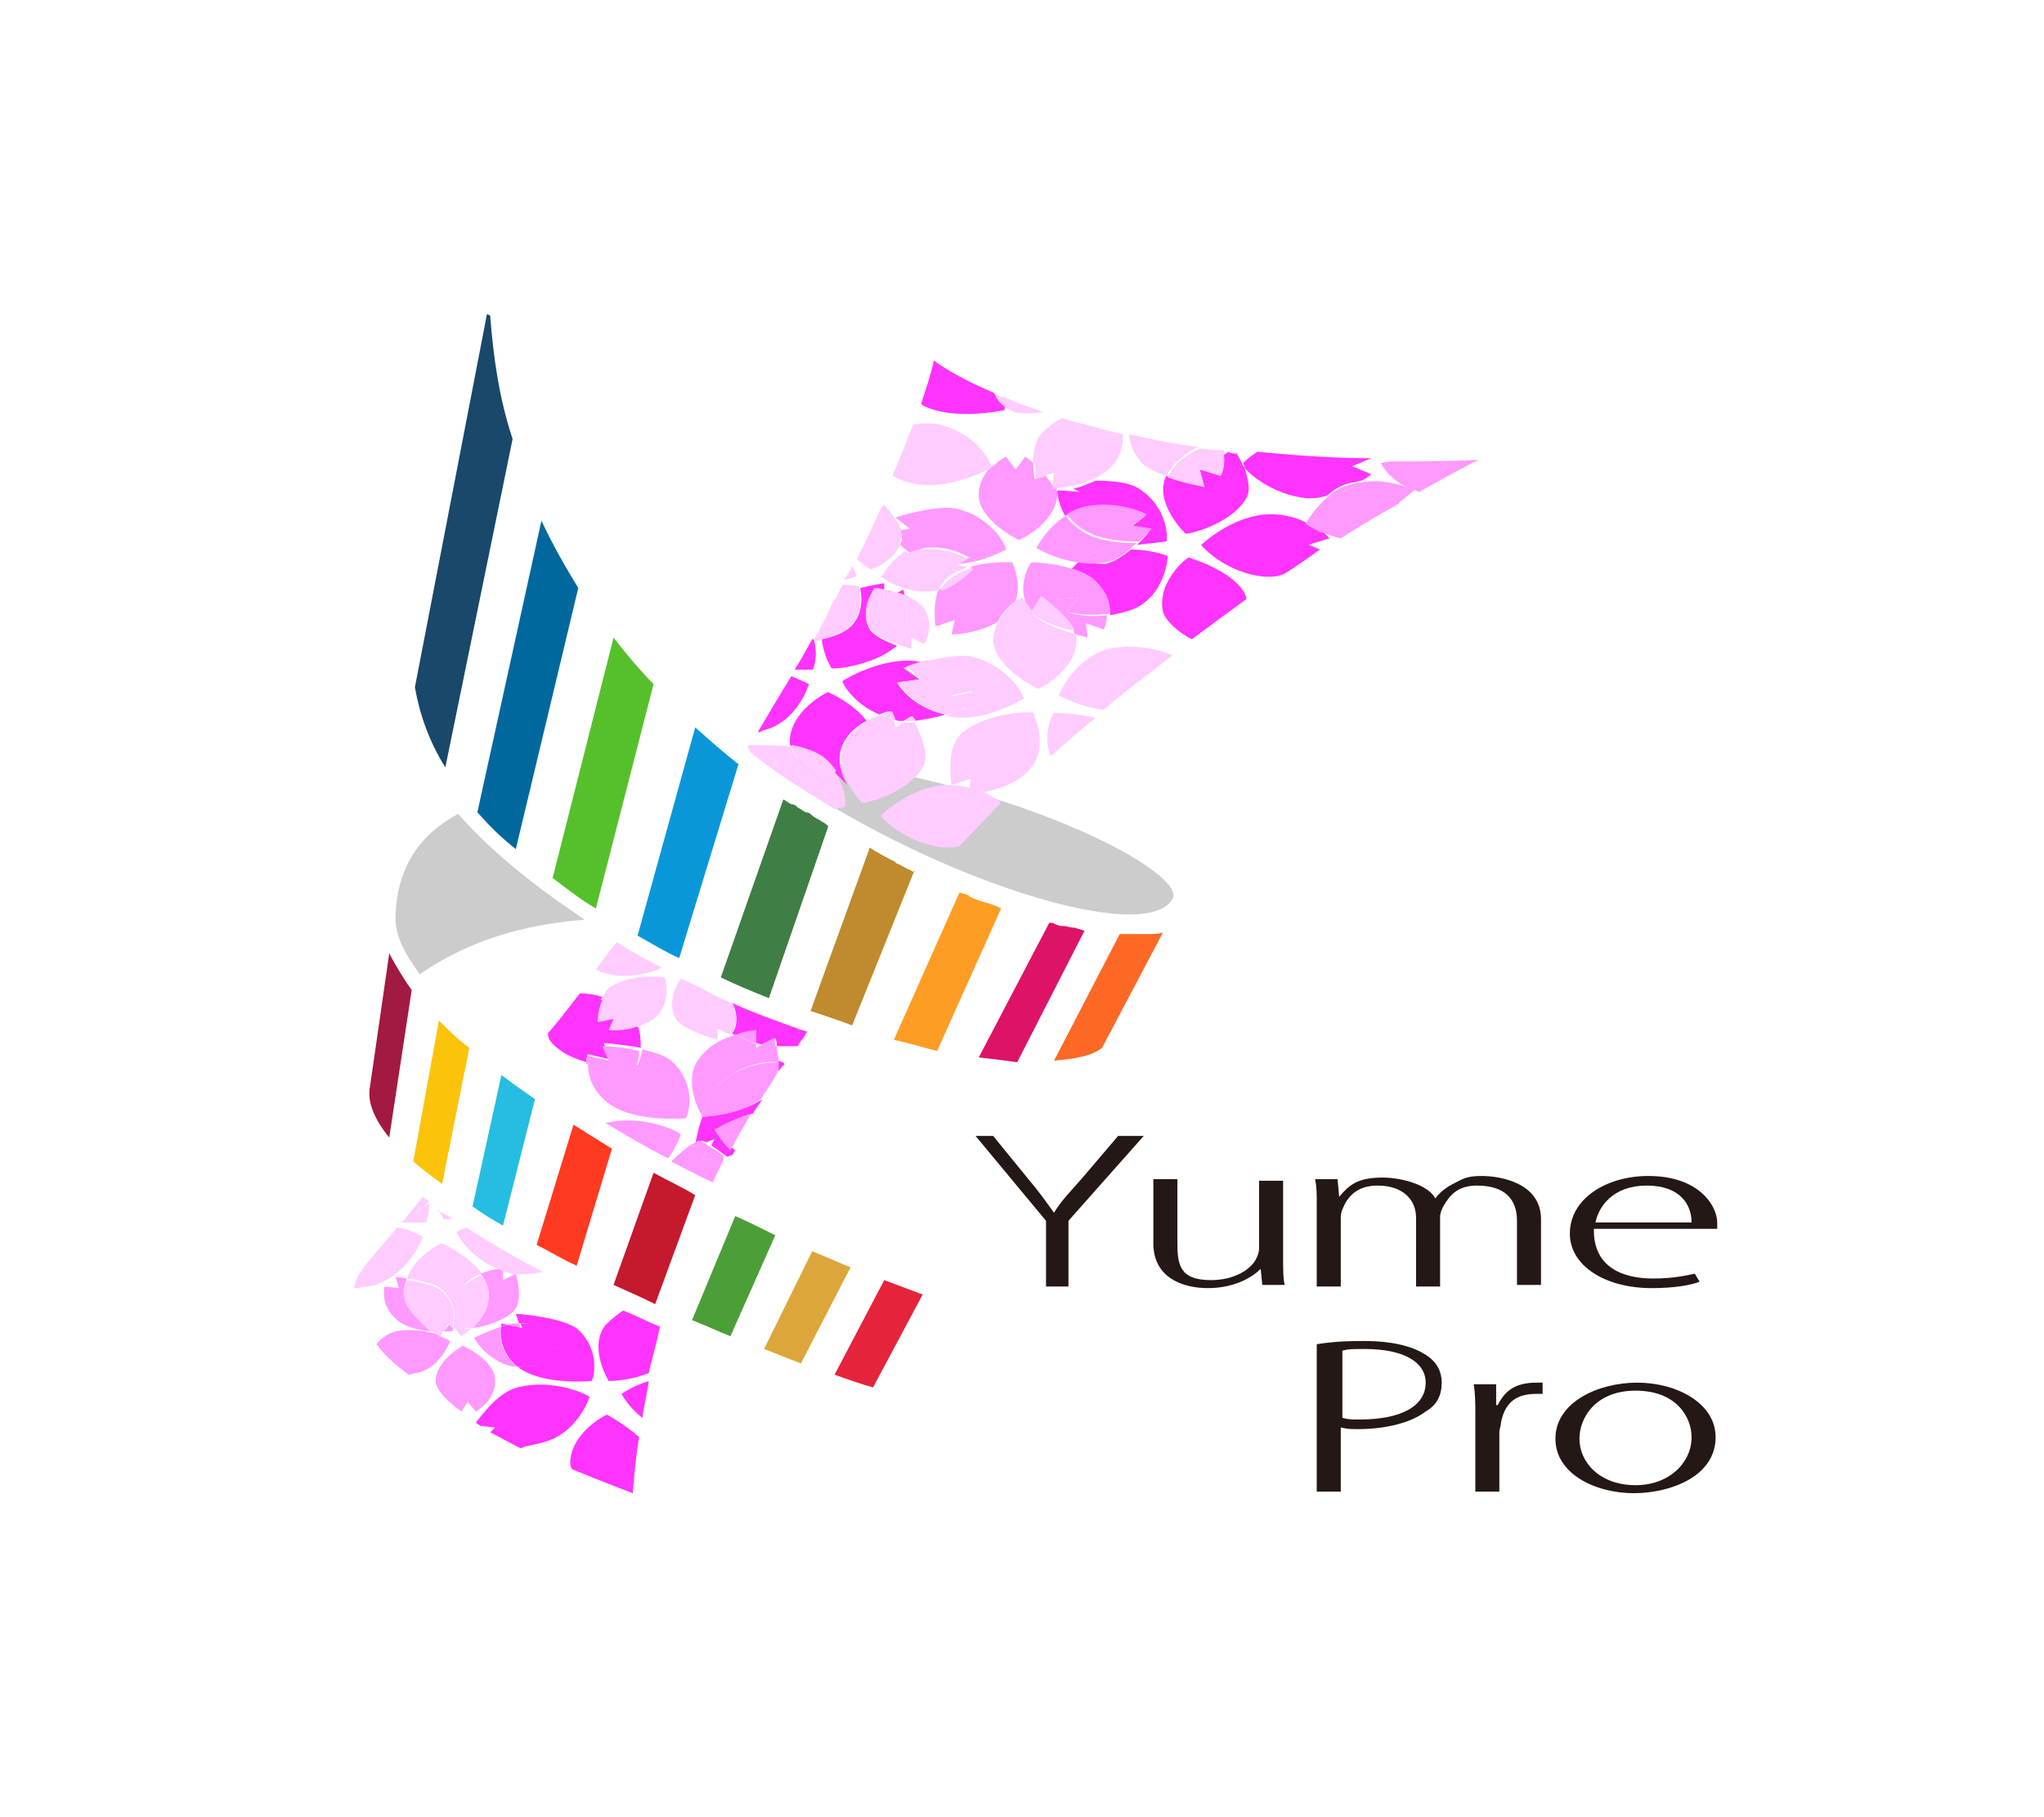 <?xml version="1.0" encoding="utf-8"?>
<!-- Generator: Adobe Illustrator 22.0.1, SVG Export Plug-In . SVG Version: 6.00 Build 0)  -->
<svg version="1.1" id="レイヤー_1" xmlns="http://www.w3.org/2000/svg" xmlns:xlink="http://www.w3.org/1999/xlink" x="0px"
	 y="0px" viewBox="0 0 127.6 113.4" style="enable-background:new 0 0 127.6 113.4;" xml:space="preserve">
<style type="text/css">
	.st0{fill:#231815;}
	.st1{fill:#CCCCCC;}
	.st2{fill:none;}
	.st3{fill:#A21942;}
	.st4{fill:#FCC30B;}
	.st5{fill:#26BDE2;}
	.st6{fill:#FF3A21;}
	.st7{fill:#C5192D;}
	.st8{fill:#4C9F38;}
	.st9{fill:#DDA63A;}
	.st10{fill:#E5243B;}
	.st11{fill:#00689D;}
	.st12{fill:#19486A;}
	.st13{fill:#0A97D9;}
	.st14{fill:#56C02B;}
	.st15{fill:#3F7E44;}
	.st16{fill:#BF8B2E;}
	.st17{fill:#FD9D24;}
	.st18{fill:#DD1367;}
	.st19{fill:#FD6925;}
	.st20{fill:#FF33FF;}
	.st21{fill:#FFCCFF;}
	.st22{fill:#FF99FF;}
</style>
<g>
	<g>
		<g>
			<path class="st0" d="M65.3,80.3v-4.1l-4.4-5.3H62l2.2,2.7c0.6,0.7,1.1,1.4,1.6,2.1h0c0.4-0.7,1-1.3,1.7-2.1l2.3-2.7h1.6l-4.7,5.3
				v4.1H65.3z"/>
			<path class="st0" d="M80.1,78.6c0,0.6,0,1.2,0.1,1.6h-1.4l-0.1-1h0c-0.5,0.5-1.6,1.2-3.3,1.2c-1.5,0-3.4-0.6-3.4-2.8v-4h1.5v3.9
				c0,1.4,0.1,2.4,2.1,2.4c1.5,0,2.5-0.7,2.8-1.3c0.1-0.2,0.2-0.4,0.2-0.7v-4.2h1.5V78.6z"/>
			<path class="st0" d="M82.2,75.2c0-0.7,0-1.1-0.1-1.6h1.4l0.1,1.1h0c0.6-0.7,1.1-1.2,2.7-1.2c1.3,0,2.9,0.5,3.3,1.3h0
				c0.3-0.4,0.7-0.7,1.1-0.9c0.6-0.3,0.8-0.5,1.8-0.5c1.1,0,3.7,0.4,3.7,2.7v4.1h-1.5v-4c0-1.3-0.7-2.2-2.5-2.2
				c-1.2,0-1.7,0.6-2.1,1.3c-0.1,0.2-0.2,0.4-0.2,0.7v4.3h-1.5V76c0-1.1-0.8-2-2.4-2c-1.3,0-1.9,0.7-2.2,1.5
				c-0.1,0.2-0.1,0.4-0.1,0.6v4.2h-1.5V75.2z"/>
			<path class="st0" d="M99.5,76.8c0,2.3,1.8,3,3.7,3c1.3,0,2.1-0.2,2.6-0.3l0.3,0.5c-0.5,0.2-1.5,0.4-3,0.4c-2.9,0-5.1-1.4-5.1-3.4
				c0-2.2,2.3-3.6,4.9-3.6c3.2,0,4.3,1.9,4.3,2.9c0,0.2,0,0.3,0,0.4H99.5z M105.6,76.3c0-1.1-0.7-2.3-2.8-2.3c-2.1,0-3,1.3-3.2,2.3
				H105.6z"/>
		</g>
		<g>
			<path class="st0" d="M82.2,83.9c1.3-0.2,2.2-0.2,3-0.2c1.6,0,2.9,0.3,3.7,0.8c0.7,0.4,1.1,1,1.1,1.8c0,0.8-0.3,1.4-1,1.8
				c-0.9,0.7-2.5,1.1-4.2,1.1c-0.6,0-0.6,0-1.1-0.1v4h-1.5V83.9z M83.8,88.5c0.4,0.1,0.5,0.1,1.1,0.1c2.5,0,4.1-0.8,4.1-2.3
				c0-1.3-1.4-2.1-3.8-2.1c-0.8,0-1,0-1.4,0.1V88.5z"/>
			<path class="st0" d="M92.1,88.3c0-0.6,0-1.3-0.1-1.9h1.4l0,1.3h0.1c0.4-0.8,1-1.4,2.4-1.4c0.1,0,0.3,0,0.4,0V87
				c-0.1,0-0.3,0-0.4,0c-1.5,0-2,0.8-2.2,1.8c0,0.2-0.1,0.4-0.1,0.6v3.7h-1.5V88.3z"/>
			<path class="st0" d="M107.1,89.7c0,2.5-2.9,3.5-5.1,3.5c-2.4,0-4.9-1.2-4.9-3.4c0-2.3,2.7-3.5,5.1-3.5
				C104.7,86.3,107.1,87.6,107.1,89.7z M98.6,89.8c0,1.5,1.3,2.9,3.5,2.9c2.1,0,3.5-1.4,3.5-3c0-1.2-0.9-2.9-3.5-2.9
				C99.6,86.8,98.6,88.5,98.6,89.8z"/>
		</g>
	</g>
	<path class="st1" d="M47.3,47.2c14.1,0.6,26.9,7.1,25.9,8.9C71.4,59.3,56.4,54.2,47.3,47.2"/>
	<path class="st2" d="M72.9,57.4l-4.3,8.3c0.3-0.2,0.6-0.5,0.7-0.8l4.7-8.4C73.8,56.9,73.4,57.2,72.9,57.4z"/>
	<g>
		<g>
			<path class="st3" d="M24.3,59.5l-1.2,8.3c-0.2,1,0.3,2.1,1.2,3.2l1.4-9.2C25.2,61.1,24.6,60.1,24.3,59.5z"/>
			<path class="st4" d="M27.4,63.7l-1.6,8.8c0.6,0.5,1.1,0.9,1.8,1.4l1.7-8.5C28.6,64.9,28,64.3,27.4,63.7z"/>
			<path class="st5" d="M31.3,67.1l-1.8,8.2c0.7,0.5,1.2,0.8,1.9,1.2l2-7.9C32.8,68.2,32.1,67.7,31.3,67.1z"/>
			<path class="st6" d="M35.8,70.2l-2.3,7.5c0.8,0.4,1.6,0.9,2.5,1.3l2.2-7.3C37.4,71.2,36.6,70.7,35.8,70.2z"/>
			<path class="st7" d="M40.8,73.2l-2.5,7c0.9,0.4,1.8,0.8,2.6,1.2l2.5-6.8C42.6,74.1,41.7,73.7,40.8,73.2z"/>
			<path class="st8" d="M45.9,75.9l-2.7,6.5c0.8,0.3,1.6,0.7,2.4,1l2.8-6.3C47.6,76.7,46.8,76.3,45.9,75.9z"/>
			<path class="st9" d="M50.7,78.1l-3,6.1c0.8,0.3,1.5,0.6,2.3,0.9l3.1-6C52.3,78.8,51.5,78.4,50.7,78.1z"/>
			<path class="st10" d="M55.2,79.9l-3.1,5.9c0.8,0.3,1.7,0.6,2.4,0.8l3.1-5.8C56.8,80.5,56,80.2,55.2,79.9z"/>
		</g>
	</g>
	<g>
		<path class="st11" d="M33.8,32.5l-4,18.2c0.8,0.9,1.4,1.5,2.4,2.3l3.9-16.3C35.3,35.4,34.5,34,33.8,32.5z"/>
		<path class="st12" d="M30.6,19.7l-0.2-0.1l-4.5,23.3c0.3,1.7,0.9,3.4,1.9,5l4.2-20.5C31.2,25,30.8,22.4,30.6,19.7z"/>
		<path class="st13" d="M43.4,45.4l-3.6,13c0.9,0.5,1.7,1,2.6,1.4l3.7-12.1C45.2,47,44.3,46.2,43.4,45.4z"/>
		<path class="st14" d="M38.3,39.8l-3.8,15c0.8,0.6,1.8,1.4,2.7,1.9l3.6-14C40,41.9,39,40.7,38.3,39.8z"/>
		<path class="st15" d="M51.5,51.4c-0.1-0.1-0.2-0.1-0.3-0.2c-0.2-0.1-0.4-0.2-0.5-0.3c-0.1-0.1-0.2-0.2-0.4-0.2
			c-0.2-0.1-0.3-0.2-0.5-0.3c-0.1-0.1-0.2-0.2-0.4-0.2c-0.2-0.1-0.3-0.2-0.5-0.3L45,61c1,0.5,2,0.9,3,1.3l3.7-10.7
			C51.7,51.5,51.6,51.5,51.5,51.4z"/>
		<path class="st16" d="M57,54.4c-0.1,0-0.1-0.1-0.2-0.1c-0.3-0.1-0.5-0.3-0.8-0.4c0,0-0.1,0-0.1-0.1c-0.4-0.2-1.2-0.6-1.6-0.9
			l-3.7,10.2c0.9,0.3,1.8,0.6,2.6,0.9l3.9-9.7C57.1,54.5,57.1,54.4,57,54.4z"/>
		<path class="st17" d="M61.4,56.3C61.4,56.3,61.4,56.2,61.4,56.3c-0.3-0.1-0.6-0.2-0.8-0.3c0,0-0.1,0-0.1-0.1
			c-0.2-0.1-0.4-0.1-0.6-0.2l-4.1,9.2c0.9,0.2,1.9,0.5,2.7,0.7l4-8.9C62.1,56.5,61.8,56.4,61.4,56.3z"/>
		<path class="st18" d="M67.1,57.9c0,0-0.1,0-0.1,0c-0.2,0-0.4-0.1-0.6-0.1c0,0-0.1,0-0.1,0c-0.2,0-0.4-0.1-0.6-0.2c0,0-0.1,0-0.1,0
			c0,0-0.1,0-0.1,0L61.1,66c0.9,0.1,1.7,0.2,2.4,0.3l4.2-8.2C67.5,58,67.3,58,67.1,57.9z"/>
		<path class="st19" d="M71.9,58.3c-0.1,0-0.1,0-0.2,0c-0.2,0-0.5,0-0.8,0c0,0,0,0-0.1,0c-0.1,0-0.2,0-0.3,0c0,0-0.1,0-0.1,0
			c-0.2,0-0.4,0-0.5,0l-4.1,7.9c1.3-0.1,2.4-0.3,3-0.8l3.8-7.2C72.3,58.3,72.1,58.3,71.9,58.3z"/>
	</g>
	<g>
		<path class="st1" d="M24.7,57c-0.1,1.2,0.4,2.3,1.5,3.8c2.4-1.6,5.4-3,10.3-3.4c-3-2-5.8-4.2-7.9-6.6C25.8,52.3,24.8,54.6,24.7,57
			z"/>
	</g>
	<g>
		<path class="st20" d="M45.5,72.1c0.1,0,0.2-0.1,0.3-0.1c-0.1-0.1-0.1-0.1-0.2-0.2C45.6,71.9,45.5,72,45.5,72.1z"/>
		<path class="st21" d="M26.8,75C26.8,75,26.8,75,26.8,75C26.8,75,26.8,75,26.8,75C26.8,74.9,26.8,75,26.8,75z"/>
		<path class="st21" d="M46.6,46.6l0.1,0.1c0-0.1,0.1-0.1,0.1-0.2C46.7,46.6,46.6,46.6,46.6,46.6z"/>
		<path class="st2" d="M47.5,65.2c-0.1,0-0.3,0-0.4-0.1l0,0.3L47.5,65.2z"/>
		<path class="st2" d="M43.3,71.4c0.1-0.3,0.2-1.1,0.5-1.8c-0.2-0.4-1.2-2.3-0.1-3.6c0.6-0.7,1.4-1.1,2.2-1.4
			c-0.1,0-0.1-0.1-0.2-0.1c0,0.1-0.1,0.1-0.1,0.1l-0.8-0.4l0,0.7c0,0-2.1-0.6-2.6-1.3c-0.7-1.2,0.3-2.5,0.3-2.5c0,0,0,0,0.1,0
			c-0.4-0.2-0.9-0.5-1.3-0.7c-0.1,0.1-2.1,0.9-3.5,0.4c-0.2-0.1-0.4-0.1-0.5-0.2c-0.4,0.5-0.8,1-1.2,1.5c0.5,0.1,1.1,0.2,1.6,0.3
			c0.1-0.3,0.3-0.6,0.6-0.8c1.3-0.9,3.4-0.6,3.4-0.6c0,0,0.4,1.7-0.7,2.6c-0.3,0.3-0.7,0.4-1.1,0.5c0.2,0.5,0.3,1,0.2,1.4
			c0.7,0.2,1.5,0.4,1.9,0.8c1.6,1.5,0.9,3.5,0.8,3.5c0,0-3.3,0.3-4.9-1c-1.1-0.9-1.2-1.9-1.2-2.5c-0.6-0.2-1.3-0.4-1.7-0.8
			c-0.4-0.3-0.6-0.6-0.8-1c-0.5,0.6-1.1,1.3-1.6,2c1.7,1.2,3.5,2.4,5.3,3.5c2.4-0.6,4.8,0.6,4.7,0.7c0,0-0.2,0.7-0.8,1.5
			c0.1,0.1,0.3,0.1,0.4,0.2C42.5,71.9,43,71.6,43.3,71.4z"/>
		<path class="st2" d="M55.8,44.9l0.1,0.5l0.5-0.3c-0.1,0-0.2,0-0.3,0C56,45,55.9,45,55.8,44.9z"/>
		<path class="st2" d="M30,88.9c0.2,0.1,0.4,0.2,0.6,0.3l0.3-0.3L30,88.9z"/>
		<path class="st2" d="M85.6,29.7c0,0-0.2,0.1-0.6,0.4c1.2-0.2,2.2,0.1,2.8,0.3c-1.2-0.6-1.6-1.5-1.6-1.5l0.6-0.1
			c-0.4,0-0.8,0-1.2,0l-1.2,0.5L85.6,29.7z"/>
		<path class="st2" d="M87.4,31.3l0.1,0c0.4-0.2,0.7-0.4,1-0.6c-0.1,0-0.2-0.1-0.3-0.1L87.4,31.3z"/>
		<path class="st2" d="M38.8,87c0,0,0.7-0.5,1.7-0.8c0-0.2,0.1-0.3,0.1-0.5c-1.2,0.5-2.5,0.6-2.5,0.5c0,0-1.3-2.1-0.2-3.5
			c0.3-0.4,0.8-0.7,1.2-0.9c-1.8-0.8-3.4-1.6-5-2.5c-0.7,0.2-1.4,0.2-2,0.1c-0.2,0-0.4-0.1-0.6-0.2l0,0.6l0.8-0.4
			c0,0,0.5,1.6-0.1,2.3c-0.7,0.8-1.9,1.1-2.6,1.1c-0.4,0.3-0.7,0.5-0.7,0.5l-0.5-0.6c0,0.1-0.1,0.2-0.1,0.2c0,0-0.2,0-0.5,0
			l-0.2,0.4c0.4,0.1,0.6,0.2,0.6,0.3c0,0-0.5,1.7-2.1,2.1c-0.2,0.1-0.4,0.1-0.5,0.1c1.2,1,2.7,2,4.2,2.8c0.3-0.5,1.4-1.9,2.6-2.2
			c2.3-0.6,4.5,0.6,4.5,0.6c0,0-0.7,2.2-2.8,2.8c-0.5,0.2-1,0.2-1.5,0.2c1.2,0.6,2.3,1.1,3.3,1.5c-0.1-0.2-0.1-0.3-0.1-0.5
			c0-1.8,2.2-2.9,2.3-2.9c0,0,1.2,0.5,2,1.4c0.1-0.4,0.1-0.9,0.2-1.3C39.1,87.8,38.7,87,38.8,87z M29.7,88.1l-0.5-0.6l-0.4,0.6
			c0,0-1.6-1.1-1.6-1.9c0-1.3,1.6-2.2,1.7-2.2c0,0,2,0.9,2.1,2.1C31,87.4,29.7,88.1,29.7,88.1z M36.9,86.3c0,0-3.1,0.3-4.6-0.9
			c0,0,0,0-0.1,0c-0.1,0-0.2,0-0.3,0c-1.7-0.4-2.5-1.8-2.4-1.8c0,0,0.7-0.5,1.7-0.7c0-0.1,0-0.2,0-0.2l0.3,0.1
			c0.3-0.1,0.5-0.1,0.8-0.1L32.2,82c0,0,3,0.2,3.9,1C37.6,84.4,37,86.3,36.9,86.3z"/>
		<path class="st2" d="M44.4,71.1l-0.5,0.2c0.1,0,0.2,0.1,0.3,0.2L44.4,71.1z"/>
		<path class="st2" d="M46.7,46.8c0.1,0.1,0.2,0.1,0.3,0.2l-0.2-0.3C46.7,46.7,46.7,46.8,46.7,46.8z"/>
		<path class="st2" d="M56.2,33.1l0.6-0.1l-0.9-0.7c0,0,2.6-0.9,4-0.5c2.2,0.6,2.9,2.5,2.9,2.5c0,0-1.4,0.8-3,0.9l0,0l0.8,0.2
			c1.3-0.4,2.7-0.4,2.7-0.3c0,0,0.5,1.3,0.2,2.4c0.2-0.2,0.4-0.2,0.4-0.2l0.4,0.5c-0.6-1.3,0.2-2.7,0.3-2.7c0,0,1.3,0,2.5,0.4
			c0.1-0.2,0.2-0.3,0.4-0.4c-1.5-0.2-2.6-0.8-2.6-0.9c0,0,0.6-1.3,1.8-2c-0.6-0.8-0.5-1.6-0.5-1.6l1.4,0.1l-0.3-0.4
			c-0.6,0.1-1.1,0.2-1.3,0.2c0.1,0.2,0.2,0.4,0.1,0.6c-0.1,1.7-2.3,2.8-2.4,2.7c0,0-2.5-1.3-2.5-2.8c0-0.8,0.4-1.4,0.8-1.8
			c-0.4,0.2-2.7,1.4-4.7,1c-0.5-0.1-1-0.3-1.4-0.5c-0.3,0.7-0.6,1.4-0.9,2.1l0.2-0.2C55.1,31.6,55.9,32.4,56.2,33.1z"/>
		<path class="st2" d="M45.4,72.3c0-0.1,0.1-0.1,0.1-0.2c-0.1,0-0.2,0.1-0.3,0.1C45.3,72.2,45.3,72.2,45.4,72.3z"/>
		<path class="st2" d="M58.7,26.5c2.2,0.6,3.2,2.3,3.2,2.6c0.4-0.4,0.8-0.6,0.8-0.6l0.6,0.8l0.6-0.8c0,0,0.2,0.2,0.5,0.4
			c0-0.7,0.1-1.7,0.7-2.2c0.3-0.3,0.7-0.5,1-0.7c-0.4-0.1-0.8-0.2-1.1-0.4c-0.3,0-0.5,0-0.8-0.1c-0.6-0.1-1.2-0.4-1.6-0.6
			c0,0.3,0,0.5,0,0.6c0,0-3.2,0.7-5-0.3c0,0-0.1-0.1-0.1-0.1c-0.2,0.4-0.3,0.9-0.5,1.4C57.7,26.5,58.3,26.4,58.7,26.5z"/>
		<path class="st2" d="M79,36c-2.6-0.2-4.1-2-4-2c0,0,2-1.9,4.4-1.8c0.9,0,1.6,0.2,2.2,0.5c0.1-0.2,0.5-1,1.4-1.7
			c-0.4,0.1-0.9,0.2-1.3,0.2c-2.2-0.2-3.6-1.5-3.9-1.9c0.2,0.6,0.4,1.4,0.1,1.9c-1,1.7-3.8,2.3-3.8,2.2c0,0-1.9-2-1.1-3.6
			c-0.7-0.2-1.3-0.5-1.6-0.9c-0.5-0.5-0.7-1.1-0.7-1.7c-0.2,0-0.3-0.1-0.5-0.1c0,0.7-0.1,1.4-0.7,2c-0.3,0.3-0.6,0.5-0.9,0.7
			c1,0,2.1,0.2,2.7,0.5c2,1.2,1.8,3.3,1.7,3.3c0,0-0.8,0.2-1.8,0.2c-0.1,0.1-0.2,0.2-0.4,0.3c1.3,0,2.3,0.4,2.3,0.4
			c0,0-0.1,2.4-2.1,3.3c-0.5,0.2-1,0.4-1.5,0.4c0,0.5-0.2,0.9-0.2,0.9l-1.1-0.4l0.1,0.9c0,0-0.4-0.1-0.8-0.2
			c0.1,0.1,0.1,0.3,0.1,0.4c0,1.9-2.4,3.1-2.4,3c0,0-2.8-1.3-2.8-3c0-0.4,0.1-0.8,0.2-1.1c-1.3,0.8-2.9,0.8-2.9,0.8l0.2-0.9
			l-1.2,0.4c0,0-0.2-1.3,0.2-2.3c-0.1,0-0.3,0.1-0.4,0.1C56.4,37.1,55,36.1,55,36c0,0,0.6-1,1.7-1.5c-0.2-0.2-0.4-0.3-0.6-0.5
			c-0.5,1.1-2,1.7-2,1.6c0,0-0.4-0.2-0.8-0.6c-0.1,0.1-0.1,0.2-0.2,0.3c0.2,0.4,0.3,0.6,0.2,0.7c0,0-0.3,0.1-0.7,0.2
			c-0.1,0.1-0.1,0.2-0.2,0.3c0.6,0,1,0,1.1,0.1c0.8-0.3,1.5-0.3,1.5-0.3l0,0.5c0.2,0,0.5,0.1,0.8,0.2l0.4-0.2c0,0,0,0.1,0.1,0.3
			c0.5,0.2,1,0.5,1.3,0.9c0.8,1.1,0,2.2,0,2.2l-0.8-0.4l0,0.7c0,0-0.4-0.1-0.9-0.3c-1.5,1.4-4.1,1.5-4.1,1.4c0,0-0.5-0.8-0.6-1.8
			c-0.1,0-0.3,0-0.4,0c0.2,1-0.1,1.9-0.1,1.9c0,0-0.4,0-1,0c-0.1,0.2-0.2,0.3-0.3,0.5c0.7,0.2,1.1,0.4,1.1,0.5c0,0-0.8,2.4-3,3
			c-0.1,0-0.2,0-0.3,0.1c-0.2,0.3-0.3,0.5-0.5,0.8c0.4,0,1.5-0.1,2.6,0.1c0-0.1-0.1-0.2-0.1-0.3c0-1.9,2.3-3.1,2.4-3.1
			c0,0,1.6,0.7,2.4,1.8c0.3-0.2,0.6-0.3,0.8-0.4c-1.6-0.8-2.3-2.1-2.3-2.1c0,0,2.5-1.6,4.8-1.2c0.1,0,0.1,0,0.2,0
			c0.9-0.3,2.2-0.5,3-0.3c2.4,0.6,3.3,2.6,3.2,2.6c0,0-2.5,1.5-4.8,1.1c0,0-0.1,0-0.1,0c-0.6,0.2-1.3,0.4-1.9,0.4
			c0.3,0.6,0.9,2,0.5,2.8c-1,1.7-3.8,2.3-3.8,2.2c0,0-0.5-0.5-0.8-1.1c0,0,0,0,0,0l-0.7-0.9l0,0.1c0.7,1.1,0.6,2.2,0.6,2.2
			c0,0-0.2,0.1-0.6,0.1c2.3,1.3,4.6,2.5,6.7,3.4c0.3-0.4,0.7-0.8,1.1-1.2c-0.3,0.1-0.6,0.1-0.9,0.1c-2.6-0.2-4.1-2-4-2
			c0,0,2-1.9,4.4-1.8c0.5,0,0.9,0.1,1.2,0.2l0.1-0.7l-1.2,0.4c0,0-0.4-2.3,0.6-3.2c1.6-1.4,4.5-1.4,4.5-1.3c0,0,1.1,2.3-0.3,3.6
			c-0.9,0.9-2.1,1.2-2.9,1.3c0.5,0.2,0.9,0.5,1.2,0.7c1-1,2-2,3.1-2.9c-0.6-1.4,0.1-2.8,0.2-2.8c0,0,1.3,0,2.6,0.3
			c0.2-0.1,0.3-0.3,0.5-0.4c-1.6-0.2-2.8-0.8-2.8-0.9c0,0,0.9-2.3,3.1-2.9c1.9-0.5,3.5,0.1,4,0.3c0.4-0.3,0.8-0.6,1.2-0.9
			c-0.8-0.5-1.6-1.1-1.8-1.7c-0.5-1.8,1.5-3.4,1.6-3.4c0,0,3.1,0.9,3.6,2.6c0,0,0,0,0,0.1c0.8-0.6,1.6-1.1,2.4-1.6
			C79.8,36,79.4,36.1,79,36z"/>
		<path class="st2" d="M83,33.6l-1.3,0.5l0.7,0.3c0.5-0.3,0.9-0.6,1.4-0.9c-0.5-0.1-1-0.2-1.3-0.4C82.8,33.4,83,33.6,83,33.6z"/>
		<path class="st2" d="M76.7,28.2c-0.1,0-0.3,0-0.4,0c0,0.1,0,0.2,0,0.3L76.7,28.2z"/>
		<path class="st2" d="M48.4,65.3c0.1,0.3,0.1,0.6,0.1,1c0.2,0,0.3,0,0.3,0.1c0,0,0,0.1,0,0.2c0.3-0.4,0.5-0.8,0.8-1.2
			C49.4,65.3,48.9,65.3,48.4,65.3z"/>
		<path class="st2" d="M78.6,28.4c-0.4,0-0.9-0.1-1.3-0.1c0.1,0.2,0.2,0.5,0.4,0.8C77.7,29,78.1,28.7,78.6,28.4z"/>
		<path class="st2" d="M27.4,83.4c-0.1-0.1-0.3-0.2-0.5-0.4c-0.7-0.1-1.6-0.2-2.1-0.7c-1.1-0.9-0.8-2.1-0.8-2.1l0.9,0.2l-0.2-0.7
			c0,0,0.3,0,0.7,0.1c0.5-1.4,2.2-2.3,2.2-2.2c0,0,1.6,0.8,2.5,1.9c0.4-0.2,0.9-0.3,1.1-0.3c-1.9-0.7-2.6-2.2-2.6-2.3
			c0,0,0.2-0.1,0.6-0.3c-0.3-0.2-0.5-0.3-0.8-0.5c-0.4,0-0.6,0-0.6,0c0,0-0.2-0.3-0.3-0.7c-0.2-0.1-0.4-0.3-0.6-0.4
			c0,0.7-0.2,1.2-0.2,1.2c0,0-0.6,0.1-1.4,0c0,0-0.1,0-0.1,0.1c-0.1,0.1-0.2,0.2-0.2,0.3c1,0.2,1.6,0.6,1.6,0.6c0,0-0.8,2.4-3,3
			c-0.4,0.1-0.9,0.2-1.3,0.2c-0.1,1.2,0.4,2.4,1.3,3.6c0.3-0.3,0.8-0.7,1.2-0.8C25.7,83,26.7,83.2,27.4,83.4z"/>
		<path class="st2" d="M65.8,29.5l-0.6,0.2c0.2,0.2,0.3,0.4,0.4,0.6L65.8,29.5z"/>
		<path class="st22" d="M30,79.5c0.3,0.4,0.4,0.7,0.5,1.1c0.1,1-0.5,1.8-1,2.3c0.7-0.1,1.9-0.4,2.6-1.1c0.6-0.7,0.1-2.3,0.1-2.3
			l-0.8,0.4l0-0.6c-0.1,0-0.1,0-0.2-0.1C30.9,79.2,30.5,79.3,30,79.5z"/>
		<path class="st22" d="M25.2,80.7c0-0.3,0.1-0.6,0.2-0.9c-0.4-0.1-0.7-0.1-0.7-0.1l0.2,0.7L24,80.3c0,0-0.3,1.2,0.8,2.1
			c0.6,0.5,1.4,0.6,2.1,0.7C26.2,82.5,25.2,81.5,25.2,80.7z"/>
		<path class="st22" d="M27.7,83.1c0.3,0,0.5,0,0.5,0c0,0,0.1-0.1,0.1-0.2l-0.2-0.3L27.7,83.1z"/>
		<path class="st22" d="M28.1,83.7c0,0-0.2-0.1-0.6-0.3l0,0c0,0,0,0-0.1-0.1c-0.6-0.2-1.7-0.4-2.7-0.2c-0.4,0.1-0.9,0.4-1.2,0.8
			c0.5,0.7,1.2,1.3,2,1.9c0.2,0,0.3-0.1,0.5-0.1C27.5,85.4,28.1,83.7,28.1,83.7z"/>
		<path class="st22" d="M28.9,84c0,0-1.7,0.9-1.7,2.2c0,0.8,1.6,1.9,1.6,1.9l0.4-0.6l0.5,0.6c0,0,1.3-0.7,1.2-2
			C30.9,84.9,28.9,84,28.9,84z"/>
		<path class="st22" d="M31.3,82.8c-0.9,0.3-1.7,0.7-1.7,0.7c0,0,0.7,1.4,2.4,1.8c0.1,0,0.2,0,0.3,0C31.1,84.4,31.2,83.2,31.3,82.8z
			"/>
		<path class="st22" d="M32.4,82.6c-0.3,0-0.5,0-0.8,0.1l0.9,0.2L32.4,82.6z"/>
		<path class="st20" d="M49.8,64.2c-1.4-0.5-2.8-1-4.1-1.6c0.5,0.9,0.2,1.7,0,1.9c0,0,0.1,0.1,0.2,0.1c0.7-0.2,1.3-0.3,1.3-0.3
			l0,0.8c0.1,0,0.3,0.1,0.4,0.1l0.8-0.4c0,0,0.1,0.2,0.1,0.5c0.5,0,1,0,1.3,0c0.1-0.2,0.2-0.3,0.3-0.5C50,64.7,49.9,64.5,49.8,64.2z
			"/>
		<path class="st20" d="M50.4,64.4c-0.2-0.1-0.4-0.1-0.6-0.2c0.1,0.3,0.2,0.5,0.3,0.7C50.2,64.7,50.3,64.5,50.4,64.4z"/>
		<path class="st20" d="M34.9,65.5c0.5,0.4,1.1,0.6,1.7,0.8c0-0.3,0.1-0.5,0.1-0.5l1.3,0.3l-0.3-1c0,0,1.2,0.1,2.3,0.3
			c0-0.4,0-0.9-0.2-1.4c-0.9,0.3-1.7,0.2-1.7,0.2l0.3-0.7l-0.9,0.2c0,0,0-0.8,0.3-1.4c-0.5-0.2-1.1-0.3-1.6-0.3
			c-0.7,0.9-1.3,1.7-2,2.5C34.2,64.9,34.5,65.2,34.9,65.5z"/>
		<path class="st20" d="M48.9,66.3c0,0-0.1,0-0.3-0.1c0,0.2,0,0.5,0,0.7c0.1-0.2,0.2-0.3,0.4-0.5C48.9,66.4,48.9,66.3,48.9,66.3z"/>
		<path class="st20" d="M44.7,70.5c0,0,1-0.6,2.3-1c0.2-0.3,0.4-0.6,0.6-0.9c-1.5,1-3.7,1.1-3.7,1.1c0,0,0,0,0-0.1
			c-0.3,0.7-0.4,1.4-0.5,1.8c0.2-0.1,0.4-0.2,0.4-0.2c0,0,0.1,0,0.3,0.1l0.5-0.2l-0.2,0.4c0.3,0.2,0.6,0.4,1,0.7
			c0.1,0,0.2-0.1,0.3-0.1c0.1-0.1,0.1-0.2,0.2-0.3C44.9,71.1,44.6,70.5,44.7,70.5z"/>
		<path class="st20" d="M53,39.2c-0.5,0.4-1.2,0.6-1.7,0.7c0.1,1,0.6,1.8,0.6,1.8c0,0.1,2.6-0.1,4.1-1.4c-0.6-0.2-1.4-0.6-1.7-1
			c-0.7-1.2,0.3-2.5,0.3-2.5c0,0,0.2,0,0.6,0.1l0-0.5c0,0-0.7,0.1-1.5,0.3c0,0,0,0,0,0C53.7,36.7,54.1,38.3,53,39.2z"/>
		<path class="st20" d="M56.4,36.8L56,37c0.2,0,0.3,0.1,0.5,0.2C56.4,36.9,56.4,36.8,56.4,36.8z"/>
		<path class="st20" d="M50.7,41.8c0.1,0,0.4-0.9,0.1-1.9c0,0,0,0-0.1,0c-0.4,0.7-0.7,1.3-1.1,1.9C50.3,41.8,50.7,41.8,50.7,41.8z"
			/>
		<path class="st20" d="M50.5,42.7c0,0-0.4-0.2-1.1-0.5c-0.8,1.3-1.5,2.5-2.1,3.5c0.1,0,0.2,0,0.3-0.1
			C49.8,45.1,50.5,42.7,50.5,42.7z"/>
		<path class="st20" d="M52.1,48.2L52.1,48.2l0.8,0.8c0,0,0,0,0,0c-0.4-0.7-0.7-1.6-0.3-2.5c0.3-0.7,0.9-1.2,1.5-1.5
			c-0.8-1.1-2.4-1.8-2.4-1.8c-0.1,0-2.4,1.2-2.4,3.1c0,0.1,0,0.2,0.1,0.3c0.6,0.1,1.2,0.2,1.6,0.5C51.5,47.4,51.9,47.8,52.1,48.2z"
			/>
		<path class="st20" d="M55.8,44.9c0.1,0,0.2,0.1,0.3,0.1c0.1,0,0.2,0,0.3,0l0.5-0.3c0,0,0.1,0.1,0.2,0.3c0.6-0.1,1.3-0.2,1.9-0.4
			c-2.2-0.5-3-2-3-2l1.4-0.2l-1-0.7c0,0,0.5-0.2,1.2-0.4c-0.1,0-0.1,0-0.2,0c-2.3-0.4-4.8,1.2-4.8,1.2c-0.1,0,0.6,1.4,2.3,2.1
			c0.4-0.2,0.7-0.2,0.7-0.2L55.8,44.9z"/>
		<path class="st20" d="M37.8,82.7c-1.1,1.4,0.2,3.5,0.2,3.5c0,0,1.3,0,2.5-0.5c0.2-0.9,0.5-1.9,0.7-2.9c-0.8-0.3-1.5-0.7-2.3-1
			C38.6,82,38.2,82.3,37.8,82.7z"/>
		<path class="st20" d="M31.3,82.6c0,0,0,0.1,0,0.2c0.1,0,0.2-0.1,0.4-0.1L31.3,82.6z"/>
		<path class="st20" d="M36.1,83c-0.9-0.8-3.9-1-3.9-1l0.2,0.6c0.2,0,0.3,0,0.5,0c1.6,0.3,2.3,1.4,2.3,1.4l-1,0.2l0.7,0.5
			c0,0-1.6,0.7-2.7,0.6c0,0,0,0,0.1,0c1.5,1.2,4.6,0.9,4.6,0.9C37,86.3,37.6,84.4,36.1,83z"/>
		<path class="st20" d="M35,84.7l-0.7-0.5l1-0.2c0,0-0.6-1.1-2.3-1.4c-0.2,0-0.3,0-0.5,0l0.1,0.3l-0.9-0.2c-0.1,0-0.3,0.1-0.4,0.1
			c-0.1,0.4-0.1,1.6,1,2.5C33.4,85.4,35,84.7,35,84.7z"/>
		<path class="st20" d="M34,90c2.1-0.6,2.8-2.8,2.8-2.8c0-0.1-2.2-1.2-4.5-0.6c-1.2,0.3-2.2,1.7-2.6,2.2c0.1,0.1,0.2,0.1,0.3,0.2
			l0.9,0.1l-0.3,0.3c0.6,0.3,1.3,0.7,1.9,1C32.9,90.2,33.4,90.2,34,90z"/>
		<path class="st20" d="M37.9,88.3c-0.1,0-2.2,1.1-2.3,2.9c0,0.2,0,0.3,0.1,0.5c2.2,0.9,3.8,1.5,3.8,1.5c0.1-1.2,0.2-2.4,0.4-3.5
			C39,88.9,37.9,88.3,37.9,88.3z"/>
		<path class="st20" d="M38.8,87c0,0,0.4,0.8,1.3,1.5c0.1-0.8,0.3-1.5,0.4-2.3C39.5,86.5,38.8,87,38.8,87z"/>
		<path class="st21" d="M27.7,76.1c0,0,0.3,0,0.6,0c-0.3-0.2-0.7-0.4-1-0.6C27.6,75.8,27.7,76.1,27.7,76.1z"/>
		<path class="st21" d="M25.2,76.3c0.8,0,1.4,0,1.4,0c0,0,0.2-0.5,0.2-1.2c0,0,0,0,0,0C26.3,75.4,25.8,75.9,25.2,76.3z"/>
		<path class="st21" d="M26.4,77.2c0,0-0.6-0.4-1.6-0.6c-1.4,1.7-2.4,2.7-2.6,3.4c0,0.1-0.1,0.3-0.1,0.4c0.4,0,0.8-0.1,1.3-0.2
			C25.6,79.5,26.4,77.2,26.4,77.2z"/>
		<path class="st21" d="M26.9,83c0.2,0.2,0.4,0.3,0.5,0.4c0,0,0.1,0,0.1,0l0.2-0.4C27.5,83.1,27.2,83.1,26.9,83z"/>
		<path class="st21" d="M29,82.9c0,0-1-1.5-0.1-2.6c0.3-0.4,0.8-0.7,1.2-0.8c-0.8-1.1-2.5-1.9-2.5-1.9c-0.1,0-1.7,0.8-2.2,2.2
			c0.7,0.1,1.8,0.3,2.2,0.7c0.9,0.8,0.8,1.8,0.7,2.3l0.5,0.6c0,0,0.3-0.2,0.7-0.5C29.2,83,29,83,29,82.9z"/>
		<path class="st21" d="M30.5,80.7c0-0.4-0.2-0.8-0.5-1.1c-0.4,0.2-0.8,0.4-1.2,0.8C28,81.4,29,82.9,29,82.9c0,0,0.2,0,0.5,0
			C30,82.4,30.6,81.7,30.5,80.7z"/>
		<path class="st21" d="M27.6,80.6c-0.4-0.4-1.5-0.6-2.2-0.7c-0.1,0.3-0.2,0.6-0.2,0.9c0,0.8,1,1.7,1.7,2.3c0.3,0,0.6,0,0.8,0
			l0.3-0.5l0.2,0.3C28.4,82.4,28.5,81.4,27.6,80.6z"/>
		<path class="st21" d="M27.5,83.5L27.5,83.5c0,0-0.1-0.1-0.1-0.1C27.4,83.5,27.5,83.5,27.5,83.5z"/>
		<path class="st21" d="M31.1,79.2c0.1,0,0.2,0,0.2,0l0,0.1c0.2,0.1,0.4,0.1,0.6,0.2c0.6,0.1,1.3,0,2-0.1c-1.7-0.9-3.3-1.8-4.8-2.8
			c-0.4,0.2-0.6,0.3-0.6,0.3C28.5,77,29.3,78.5,31.1,79.2z"/>
		<path class="st21" d="M31.1,79.2c0.1,0,0.1,0,0.2,0.1l0-0.1C31.4,79.2,31.3,79.2,31.1,79.2z"/>
		<path class="st22" d="M48.6,66.3c0-0.4-0.1-0.7-0.1-1c-0.3,0-0.6-0.1-0.9-0.1l-0.4,0.2l0-0.3c-0.5-0.1-0.9-0.3-1.3-0.5
			c-0.7,0.2-1.6,0.6-2.2,1.4c-1.1,1.3-0.1,3.3,0.1,3.6c0.3-0.7,0.6-1.4,1.1-1.9C46.2,66.4,47.9,66.2,48.6,66.3z"/>
		<path class="st22" d="M48.3,64.8l-0.8,0.4c0.3,0.1,0.6,0.1,0.9,0.1C48.4,65,48.3,64.8,48.3,64.8z"/>
		<path class="st22" d="M47.2,64.3c0,0-0.6,0-1.3,0.3c0.4,0.2,0.9,0.4,1.3,0.5L47.2,64.3z"/>
		<path class="st22" d="M48.6,66.3c-0.7,0-2.4,0.1-3.7,1.4c-0.5,0.4-0.8,1.2-1.1,1.9c0,0,0,0.1,0,0.1c0,0,2.2,0,3.7-1.1
			c0.3-0.5,0.7-1,1-1.6C48.6,66.8,48.6,66.5,48.6,66.3z"/>
		<path class="st22" d="M39.8,66.5c0,0-1.6,0.1-3.1-0.2c0,0.6,0.1,1.6,1.2,2.5c1.6,1.3,4.9,1,4.9,1c0.1,0,0.8-2-0.8-3.5
			c-0.4-0.4-1.1-0.6-1.9-0.8C40,66.1,39.8,66.5,39.8,66.5z"/>
		<path class="st22" d="M38,66.2l-1.3-0.3c0,0-0.1,0.2-0.1,0.5c1.5,0.4,3.1,0.2,3.1,0.2c0,0,0.2-0.4,0.2-1c-1.1-0.3-2.3-0.3-2.3-0.3
			L38,66.2z"/>
		<path class="st22" d="M37.8,70.1c1.2,0.7,2.5,1.5,3.9,2.2c0.6-0.8,0.8-1.5,0.8-1.5C42.5,70.7,40.2,69.5,37.8,70.1z"/>
		<path class="st22" d="M43.9,72.4l0.3-0.9c-0.1-0.1-0.2-0.1-0.3-0.2l-0.7,0.3c0,0,0-0.1,0-0.2c-0.3,0.2-0.8,0.6-1.3,1.1
			c0.8,0.4,1.7,0.9,2.6,1.3c0.2-0.5,0.5-1,0.7-1.5c0,0-0.1-0.1-0.1-0.1C44.5,72.4,43.9,72.4,43.9,72.4z"/>
		<path class="st22" d="M43.9,71.3c-0.2-0.1-0.3-0.1-0.3-0.1c0,0-0.2,0.1-0.4,0.2c0,0.1,0,0.2,0,0.2L43.9,71.3z"/>
		<path class="st22" d="M45.2,72.2c-0.3-0.3-0.7-0.5-1-0.7l-0.3,0.9C43.9,72.4,44.5,72.4,45.2,72.2z"/>
		<path class="st22" d="M45.6,71.8c0.4-0.8,0.9-1.6,1.3-2.3c-1.3,0.4-2.3,1-2.3,1C44.6,70.5,44.9,71.1,45.6,71.8z"/>
		<path class="st20" d="M76.2,29.7l-1.3-0.4l0.2,1c0,0-1.2-0.2-2.3-0.6C72,31.4,74,33.3,74,33.3c0,0.1,2.8-0.5,3.8-2.2
			c0.3-0.5,0.1-1.2-0.1-1.9c-0.1-0.1-0.1-0.1-0.1-0.1c0,0,0,0,0,0c-0.1-0.3-0.3-0.6-0.4-0.8c-0.2,0-0.4,0-0.5-0.1l-0.3,0.2
			C76.5,29.2,76.2,29.7,76.2,29.7z"/>
		<path class="st20" d="M67.4,30.7L66,30.6c0,0,0,0.8,0.5,1.6c0.4-0.2,0.8-0.4,1.2-0.5c2.1-0.5,3.8,0.5,3.8,0.5l-0.9,0.7l1.2,0.2
			c0,0-0.3,0.4-0.8,0.9c1-0.1,1.8-0.2,1.8-0.2c0.1,0,0.2-2.1-1.7-3.3c-0.6-0.4-1.7-0.5-2.7-0.5c-0.5,0.2-0.9,0.4-1.4,0.5L67.4,30.7z
			"/>
		<path class="st20" d="M62.7,25.6c0,0,0.1-0.2,0-0.6c-0.3-0.2-0.5-0.3-0.7-0.5c-2.6-1.1-3.7-2-3.7-2c-0.2,0.9-0.5,1.8-0.8,2.7
			c0,0,0.1,0.1,0.1,0.1C59.5,26.3,62.7,25.6,62.7,25.6z"/>
		<path class="st20" d="M67.3,35.1c-0.1,0.1-0.3,0.3-0.4,0.4c0.7,0.2,1.3,0.5,1.7,1c0.6,0.7,0.7,1.3,0.7,1.9c0.5-0.1,1-0.2,1.5-0.4
			c2-0.9,2.1-3.3,2.1-3.3c0,0-1-0.4-2.3-0.4c-0.5,0.4-1.1,0.8-1.6,0.9C68.4,35.2,67.8,35.1,67.3,35.1z"/>
		<path class="st20" d="M74.2,34.8c-0.1,0-2,1.5-1.6,3.4c0.2,0.6,1,1.3,1.8,1.7c1.2-0.9,2.3-1.7,3.4-2.5c0,0,0,0,0-0.1
			C77.3,35.7,74.2,34.8,74.2,34.8z"/>
		<path class="st20" d="M83,33.6c0,0-0.2-0.2-0.5-0.5c-0.6-0.2-1-0.5-1-0.5c0,0,0,0,0,0c-0.6-0.3-1.3-0.5-2.2-0.5
			C77,32.1,75,34,75,34c-0.1,0,1.5,1.8,4,2c0.4,0,0.8,0,1.2-0.2c0.8-0.5,1.5-1,2.2-1.5l-0.7-0.3L83,33.6z"/>
		<path class="st20" d="M77.7,29.2c0.3,0.4,1.8,1.7,3.9,1.9c0.4,0,0.8,0,1.3-0.2c0.4-0.4,1-0.7,1.6-0.8c0.2,0,0.3-0.1,0.5-0.1
			c0.4-0.2,0.6-0.4,0.6-0.4l-1.2-0.5l1.2-0.5c-2.6,0-4.9-0.2-7.1-0.4c-0.5,0.3-0.8,0.6-0.9,0.7C77.7,29.1,77.7,29.2,77.7,29.2z"/>
		<path class="st20" d="M77.6,29.1c0,0,0,0.1,0.1,0.1C77.7,29.2,77.7,29.1,77.6,29.1C77.6,29.1,77.6,29.1,77.6,29.1z"/>
		<path class="st21" d="M53,49c0.4,0.7,0.8,1.1,0.8,1.1c0,0.1,2.8-0.5,3.8-2.2c0.5-0.8-0.2-2.2-0.5-2.8c-0.2,0-0.5,0-0.7,0l-0.5,0.3
			l-0.1-0.5c-0.3-0.1-0.6-0.2-0.9-0.3c-0.2,0.1-0.5,0.2-0.8,0.4c0.3,0.4,0.5,0.8,0.5,1.2C54.7,47.8,53.2,48.8,53,49z"/>
		<path class="st21" d="M52.7,46.5c-0.4,0.8-0.1,1.8,0.3,2.5c0.3-0.2,1.8-1.2,1.7-2.8c0-0.4-0.2-0.8-0.5-1.2
			C53.6,45.3,53,45.8,52.7,46.5z"/>
		<path class="st21" d="M55.7,44.4c0,0-0.3,0.1-0.7,0.2c0.3,0.1,0.5,0.2,0.9,0.3L55.7,44.4z"/>
		<path class="st21" d="M56.5,45c0.2,0,0.4,0,0.7,0C57,44.8,57,44.7,57,44.7L56.5,45z"/>
		<path class="st21" d="M52.1,48.2L51.6,49c0,0-1.9-1.3-2.2-2.4c-1-0.1-2.1-0.1-2.6-0.1c0,0.1-0.1,0.1-0.1,0.2l0.2,0.3
			c1.6,1.3,3.4,2.4,5.2,3.5c0.3-0.1,0.6-0.1,0.6-0.1C52.8,50.4,52.9,49.3,52.1,48.2z"/>
		<path class="st21" d="M51.6,49l0.6-0.9c-0.3-0.4-0.6-0.8-1.2-1.1c-0.4-0.2-1-0.4-1.6-0.5C49.7,47.7,51.6,49,51.6,49z"/>
		<path class="st21" d="M60.5,49.5l0.1-0.3c-0.4-0.1-0.8-0.2-1.2-0.2C57,48.9,55,50.9,55,50.9c-0.1,0,1.5,1.8,4,2
			c0.3,0,0.6,0,0.9-0.1c0.9-0.9,1.7-1.8,2.6-2.7c-0.3-0.2-0.7-0.5-1.2-0.7C60.9,49.5,60.5,49.5,60.5,49.5z"/>
		<path class="st22" d="M65.7,30.3c-0.1-0.2-0.3-0.4-0.4-0.6l-0.7,0.2c0,0-0.1-0.4-0.1-1c-0.3-0.3-0.5-0.4-0.5-0.4l-0.6,0.8
			l-0.6-0.8c0,0-0.4,0.2-0.8,0.6c0,0,0,0,0,0c0,0,0,0-0.1,0c-0.4,0.4-0.8,1-0.8,1.8c0,1.6,2.5,2.8,2.5,2.8c0.1,0,2.2-1,2.4-2.7
			c0-0.2,0-0.4-0.1-0.6c-0.1,0-0.1,0-0.1,0L65.7,30.3z"/>
		<path class="st22" d="M60.5,34.8l-0.7,0.4c1.6-0.1,3-0.9,3-0.9c0.1,0-0.7-1.9-2.9-2.5c-1.3-0.4-4,0.5-4,0.5l0.9,0.7l-0.6,0.1
			c0.1,0.2,0.1,0.4,0.1,0.6c0,0.1-0.1,0.2-0.1,0.3c0.2,0.2,0.3,0.3,0.6,0.5c0.3-0.1,0.6-0.2,0.9-0.3C59.3,34,60.5,34.8,60.5,34.8z"
			/>
		<path class="st22" d="M86.8,28.8l-0.6,0.1c0,0,0.4,0.9,1.6,1.5c0.3,0.1,0.5,0.2,0.5,0.2l0,0c0.1,0,0.2,0.1,0.3,0.1
			c2.3-1.3,3.7-2,3.7-2C90.4,28.8,88.5,28.8,86.8,28.8z"/>
		<path class="st22" d="M63.4,37.5c0.4-1.1-0.2-2.4-0.2-2.4c0,0-1.4-0.1-2.7,0.3l0.2,0c0,0-1,1-2.1,1.4c-0.4,0.9-0.2,2.3-0.2,2.3
			l1.2-0.4l-0.2,0.9c0,0,1.6,0,2.9-0.8C62.5,38.3,63,37.8,63.4,37.5z"/>
		<path class="st22" d="M66.6,38.2l0.7-0.9l-1.4,0.1c0,0,0.4-1,1-1.9c-1.2-0.4-2.5-0.4-2.5-0.4c-0.1,0-0.9,1.4-0.3,2.7l0.3,0.4
			l0.6-0.9c0,0,1.7,1.2,2.1,2.3c0.5,0.1,0.8,0.2,0.8,0.2l-0.1-0.9l1.1,0.4c0,0,0.2-0.4,0.2-0.9C67.8,38.6,66.6,38.2,66.6,38.2z"/>
		<path class="st22" d="M68.6,36.5c-0.4-0.5-1-0.8-1.7-1c-0.7,0.8-1,1.9-1,1.9l1.4-0.1l-0.7,0.9c0,0,1.2,0.3,2.7,0.1
			C69.3,37.8,69.2,37.1,68.6,36.5z"/>
		<path class="st22" d="M67.8,33.3c-0.6-0.3-1-0.8-1.3-1.1c-1.2,0.8-1.8,2-1.8,2c0,0,1.1,0.7,2.6,0.9c0.2-0.2,0.5-0.4,0.7-0.5
			c0.9-0.4,1.8-0.4,2.6-0.4c0.1-0.1,0.2-0.2,0.4-0.3C70,33.9,68.7,33.8,67.8,33.3z"/>
		<path class="st22" d="M71.9,33l-1.2-0.2l0.9-0.7c0,0-1.7-0.9-3.8-0.5c-0.5,0.1-0.9,0.3-1.2,0.5c0.3,0.4,0.7,0.8,1.3,1.1
			c0.9,0.5,2.2,0.6,3.2,0.6C71.5,33.4,71.9,33,71.9,33z"/>
		<path class="st22" d="M68,34.6c-0.3,0.1-0.5,0.3-0.7,0.5c0.5,0.1,1.1,0.1,1.7,0c0.6-0.1,1.2-0.5,1.6-0.9
			C69.9,34.1,68.9,34.2,68,34.6z"/>
		<path class="st22" d="M88.3,30.6c-0.2-0.1-0.3-0.1-0.5-0.2c-0.6-0.2-1.6-0.5-2.8-0.3c-0.5,0.3-1.3,0.7-2.1,0.9
			c-0.8,0.7-1.3,1.5-1.4,1.7c0.4,0.2,0.7,0.4,0.9,0.5c0.4,0.1,0.8,0.3,1.3,0.4c1.4-0.9,2.6-1.6,3.7-2.2l-0.1,0L88.3,30.6z"/>
		<path class="st22" d="M82.5,33.2c-0.2-0.2-0.5-0.4-0.9-0.5c0,0,0,0,0,0C81.5,32.7,81.9,33,82.5,33.2z"/>
		<path class="st22" d="M82.9,31c0.8-0.2,1.6-0.6,2.1-0.9c-0.2,0-0.3,0-0.5,0.1C83.9,30.3,83.3,30.6,82.9,31z"/>
		<path class="st22" d="M88.3,30.6c0,0-0.2-0.1-0.5-0.2C87.9,30.5,88.1,30.6,88.3,30.6L88.3,30.6z"/>
		<path class="st21" d="M41.3,60.4c-0.9-0.5-1.9-1-2.8-1.6c-0.5,0.6-0.9,1.2-1.3,1.7c0.2,0.1,0.3,0.2,0.5,0.2
			C39.2,61.3,41.2,60.5,41.3,60.4z"/>
		<path class="st21" d="M39.7,64.1c0.4-0.1,0.8-0.3,1.1-0.5c1.2-0.9,0.7-2.6,0.7-2.6c0,0-2-0.3-3.4,0.6c-0.3,0.2-0.4,0.5-0.6,0.8
			c0.5,0.2,1,0.4,1.3,0.6C39.3,63.4,39.6,63.8,39.7,64.1z"/>
		<path class="st21" d="M38.3,63.6L38,64.3c0,0,0.8,0.1,1.7-0.2c-0.2-0.4-0.4-0.8-0.8-1.1c-0.3-0.3-0.8-0.5-1.3-0.6
			c-0.3,0.7-0.3,1.4-0.3,1.4L38.3,63.6z"/>
		<path class="st21" d="M42.2,63.6c0.4,0.7,2.6,1.3,2.6,1.3l0-0.7l0.8,0.4c0,0,0,0,0.1-0.1c-0.1-0.1-0.2-0.1-0.3-0.2
			c-1-0.8-1.2-1.8-1.2-2.4c-0.5-0.3-1.1-0.5-1.6-0.8c-0.1,0-0.1,0-0.1,0C42.5,61.1,41.5,62.4,42.2,63.6z"/>
		<path class="st21" d="M45.7,62.6c-0.5-0.2-1-0.4-1.5-0.7c0,0.6,0.2,1.6,1.2,2.4c0.1,0.1,0.2,0.1,0.3,0.2
			C45.8,64.2,46.2,63.4,45.7,62.6z"/>
		<path class="st21" d="M56.2,34c-0.4-0.4-0.6-0.8-0.6-0.8l0.7-0.1c-0.3-0.7-1.1-1.6-1.1-1.6l-0.2,0.2c-0.5,1.1-1,2.2-1.5,3.2
			c0.4,0.4,0.8,0.6,0.8,0.6C54.2,35.7,55.7,35.1,56.2,34z"/>
		<path class="st21" d="M56.2,33.1l-0.7,0.1c0,0,0.2,0.4,0.6,0.8c0.1-0.1,0.1-0.2,0.1-0.3C56.3,33.5,56.3,33.3,56.2,33.1z"/>
		<path class="st21" d="M53.2,35.3c-0.1,0.3-0.3,0.6-0.5,0.9c0.4-0.1,0.7-0.2,0.7-0.2C53.5,36,53.4,35.7,53.2,35.3z"/>
		<path class="st21" d="M51.2,39.2c-0.1,0.2-0.2,0.5-0.4,0.7c0,0,0,0,0,0.1c0.1,0,0.2,0,0.4,0C51.2,39.7,51.2,39.4,51.2,39.2z"/>
		<path class="st21" d="M53.7,36.6c-0.1,0-0.5-0.1-1.1-0.1c-0.2,0.3-0.3,0.7-0.5,1C52.6,37.1,53.2,36.8,53.7,36.6z"/>
		<path class="st21" d="M51.2,39.2c0,0.2,0,0.5,0,0.7c0.5-0.1,1.2-0.3,1.7-0.7c1.2-0.9,0.7-2.6,0.7-2.6c0,0,0,0,0,0
			c-0.5,0.2-1.1,0.5-1.6,0.9C51.8,38.1,51.5,38.7,51.2,39.2z"/>
		<path class="st21" d="M50.8,39.9C50.8,39.9,50.8,39.9,50.8,39.9C50.9,39.9,50.8,39.9,50.8,39.9C50.8,39.9,50.8,39.9,50.8,39.9z"/>
		<path class="st21" d="M56,37c-0.3-0.1-0.6-0.2-0.8-0.2l0,0.6L56,37z"/>
		<path class="st21" d="M56.2,40c-0.1,0.1-0.1,0.1-0.2,0.2c0.5,0.2,0.9,0.3,0.9,0.3l0-0.7l0.8,0.4c0,0,0.7-1.1,0-2.2
			c-0.3-0.4-0.8-0.7-1.3-0.9C56.6,37.8,56.9,39.3,56.2,40z"/>
		<path class="st21" d="M54.3,39.2c0.3,0.4,1,0.8,1.7,1c0.1-0.1,0.1-0.1,0.2-0.2c0.7-0.7,0.4-2.2,0.2-2.9C56.3,37.1,56.1,37,56,37
			l-0.8,0.4l0-0.6c-0.3-0.1-0.6-0.1-0.6-0.1C54.6,36.7,53.6,38,54.3,39.2z"/>
		<path class="st21" d="M59,36.2c0.4-0.4,0.9-0.6,1.4-0.8l-0.8-0.2l0,0c-0.5,0-1,0-1.5-0.1c-0.7-0.2-1.2-0.4-1.6-0.7
			C55.6,35,55,36,55,36c0,0,1.4,1.1,3.2,0.9c0.1,0,0.2,0,0.4-0.1C58.7,36.6,58.8,36.4,59,36.2z"/>
		<path class="st21" d="M59.7,35.3l0.7-0.4c0,0-1.2-0.8-2.9-0.6c-0.3,0-0.6,0.1-0.9,0.3c0.4,0.3,0.9,0.5,1.6,0.7
			C58.8,35.3,59.3,35.3,59.7,35.3z"/>
		<path class="st21" d="M60.5,35.5c-0.5,0.2-1,0.4-1.4,0.8c-0.2,0.2-0.3,0.4-0.4,0.6c1-0.3,2.1-1.4,2.1-1.4L60.5,35.5z"/>
		<path class="st21" d="M64.5,38.3c-0.1-0.2-0.2-0.4-0.3-0.5l-0.4-0.5c0,0-0.1,0.1-0.4,0.2c-0.1,0.3-0.3,0.7-0.6,1
			c-0.2,0.2-0.3,0.3-0.5,0.4C62.1,39.2,62,39.6,62,40c0.1,1.7,2.8,3,2.8,3c0.1,0,2.4-1.2,2.4-3c0-0.1,0-0.3-0.1-0.4
			C66.3,39.3,64.9,38.9,64.5,38.3z"/>
		<path class="st21" d="M63.4,37.5c-0.3,0.3-0.8,0.7-1.1,1.4c0.2-0.1,0.4-0.2,0.5-0.4C63.1,38.2,63.3,37.9,63.4,37.5z"/>
		<path class="st21" d="M65,37.2l-0.6,0.9l-0.3-0.4c0.1,0.2,0.2,0.4,0.3,0.5c0.5,0.6,1.8,1,2.7,1.2C66.8,38.5,65,37.2,65,37.2z"/>
		<path class="st21" d="M60.7,43.2l-1.4,0.3l1,0.7c0,0-0.6,0.2-1.3,0.5c0,0,0.1,0,0.1,0c2.3,0.5,4.8-1.1,4.8-1.1
			c0.1,0-0.8-2-3.2-2.6c-0.8-0.2-2.1,0.1-3,0.3C59.8,41.8,60.7,43.2,60.7,43.2z"/>
		<path class="st21" d="M57.5,42.4l-1.4,0.2c0,0,0.8,1.5,3,2c0.8-0.2,1.3-0.5,1.3-0.5l-1-0.7l1.4-0.3c0,0-0.9-1.5-3-1.9
			c-0.7,0.2-1.2,0.4-1.2,0.4L57.5,42.4z"/>
		<path class="st21" d="M64.2,48.1c1.4-1.4,0.3-3.6,0.3-3.6c0-0.1-2.9-0.1-4.5,1.3c-1,0.9-0.6,3.2-0.6,3.2l1.2-0.4l-0.1,0.7
			c0.3,0.1,0.5,0.2,0.7,0.2C62.1,49.3,63.4,49,64.2,48.1z"/>
		<path class="st21" d="M61.3,49.4c-0.2-0.1-0.5-0.2-0.7-0.2l-0.1,0.3C60.5,49.5,60.9,49.5,61.3,49.4z"/>
		<path class="st21" d="M65.6,47.2c0.9-0.8,1.9-1.7,2.8-2.4c-1.3-0.3-2.6-0.3-2.6-0.3C65.8,44.4,65,45.8,65.6,47.2z"/>
		<path class="st21" d="M69.2,40.5c-2.2,0.6-3.1,2.9-3.1,2.9c0,0,1.2,0.7,2.8,0.9c1.4-1.2,2.9-2.3,4.3-3.4
			C72.8,40.7,71.1,40.1,69.2,40.5z"/>
		<path class="st21" d="M25,76.3c0,0,0.1,0,0.1-0.1C25.1,76.3,25.1,76.3,25,76.3C25.1,76.3,25,76.3,25,76.3z"/>
		<path class="st21" d="M26.8,75c-0.1-0.1-0.3-0.2-0.4-0.3c-0.5,0.6-0.9,1.1-1.3,1.6c0,0,0.1,0,0.1,0C25.8,75.9,26.3,75.4,26.8,75z"
			/>
		<path class="st21" d="M62.7,25.4c0.4,0.2,0.6,0.4,1.3,0.4c0.4,0,0.8,0,1.1-0.1c-0.9-0.3-1.7-0.6-2.4-0.9
			C62.7,24.9,62.7,25.3,62.7,25.4z"/>
		<path class="st21" d="M62.1,24.6c0.1,0.3,0.4,0.7,0.7,0.8c0-0.1,0-0.5,0-0.6C62.5,24.8,62.3,24.7,62.1,24.6z"/>
		<path class="st21" d="M61.9,29.2C61.9,29.2,62,29.1,61.9,29.2c0-0.3-0.9-2.1-3.2-2.7c-0.5-0.1-1.1-0.1-1.7,0
			c-0.4,1-0.8,2.1-1.3,3.2c0.4,0.2,0.8,0.4,1.4,0.5C59.2,30.6,61.5,29.4,61.9,29.2z"/>
		<path class="st21" d="M62,29.1C62,29.1,61.9,29.2,62,29.1C62,29.2,62,29.1,62,29.1C62,29.1,62,29.1,62,29.1z"/>
		<path class="st21" d="M64.5,28.9c0.2,0.2,0.5,0.5,0.7,0.8l0.6-0.2l-0.1,0.8c0,0.1,0.1,0.1,0.1,0.2c0.2,0,0.7-0.1,1.3-0.2l-0.3-0.5
			c0,0,0.8-0.1,1.7,0c0.3-0.2,0.6-0.4,0.9-0.7c0.6-0.6,0.7-1.3,0.7-2c-1.4-0.3-2.7-0.7-3.8-1c-0.4,0.2-0.7,0.4-1,0.7
			C64.6,27.3,64.5,28.2,64.5,28.9z"/>
		<path class="st21" d="M66.8,29.8l0.3,0.5c0.4-0.1,0.9-0.3,1.4-0.5C67.5,29.7,66.8,29.8,66.8,29.8z"/>
		<path class="st21" d="M65.7,30.5c0,0,0,0,0.1,0c0-0.1-0.1-0.1-0.1-0.2L65.7,30.5z"/>
		<path class="st21" d="M65.3,29.7c-0.2-0.3-0.5-0.5-0.7-0.8c0,0.6,0.1,1,0.1,1L65.3,29.7z"/>
		<path class="st21" d="M72.8,29.7C72.8,29.7,72.8,29.7,72.8,29.7c0.5-0.9,1.3-1.5,2-1.8c-1.6-0.2-3-0.5-4.3-0.8
			c0,0.5,0.2,1.1,0.7,1.7C71.5,29.2,72.2,29.5,72.8,29.7z"/>
		<path class="st21" d="M76.1,28.6l0.3-0.2c0-0.1,0-0.2,0-0.3c-0.1,0-0.3,0-0.4,0L76.1,28.6z"/>
		<path class="st21" d="M74.9,29.3l1.3,0.4c0,0,0.3-0.6,0.2-1.3l-0.3,0.2L76,28.1c-0.4,0-0.7-0.1-1.1-0.1c-0.7,0.3-1.6,0.9-2,1.8
			c0,0,0,0,0,0c1.1,0.4,2.3,0.6,2.3,0.6L74.9,29.3z"/>
	</g>
</g>
</svg>
